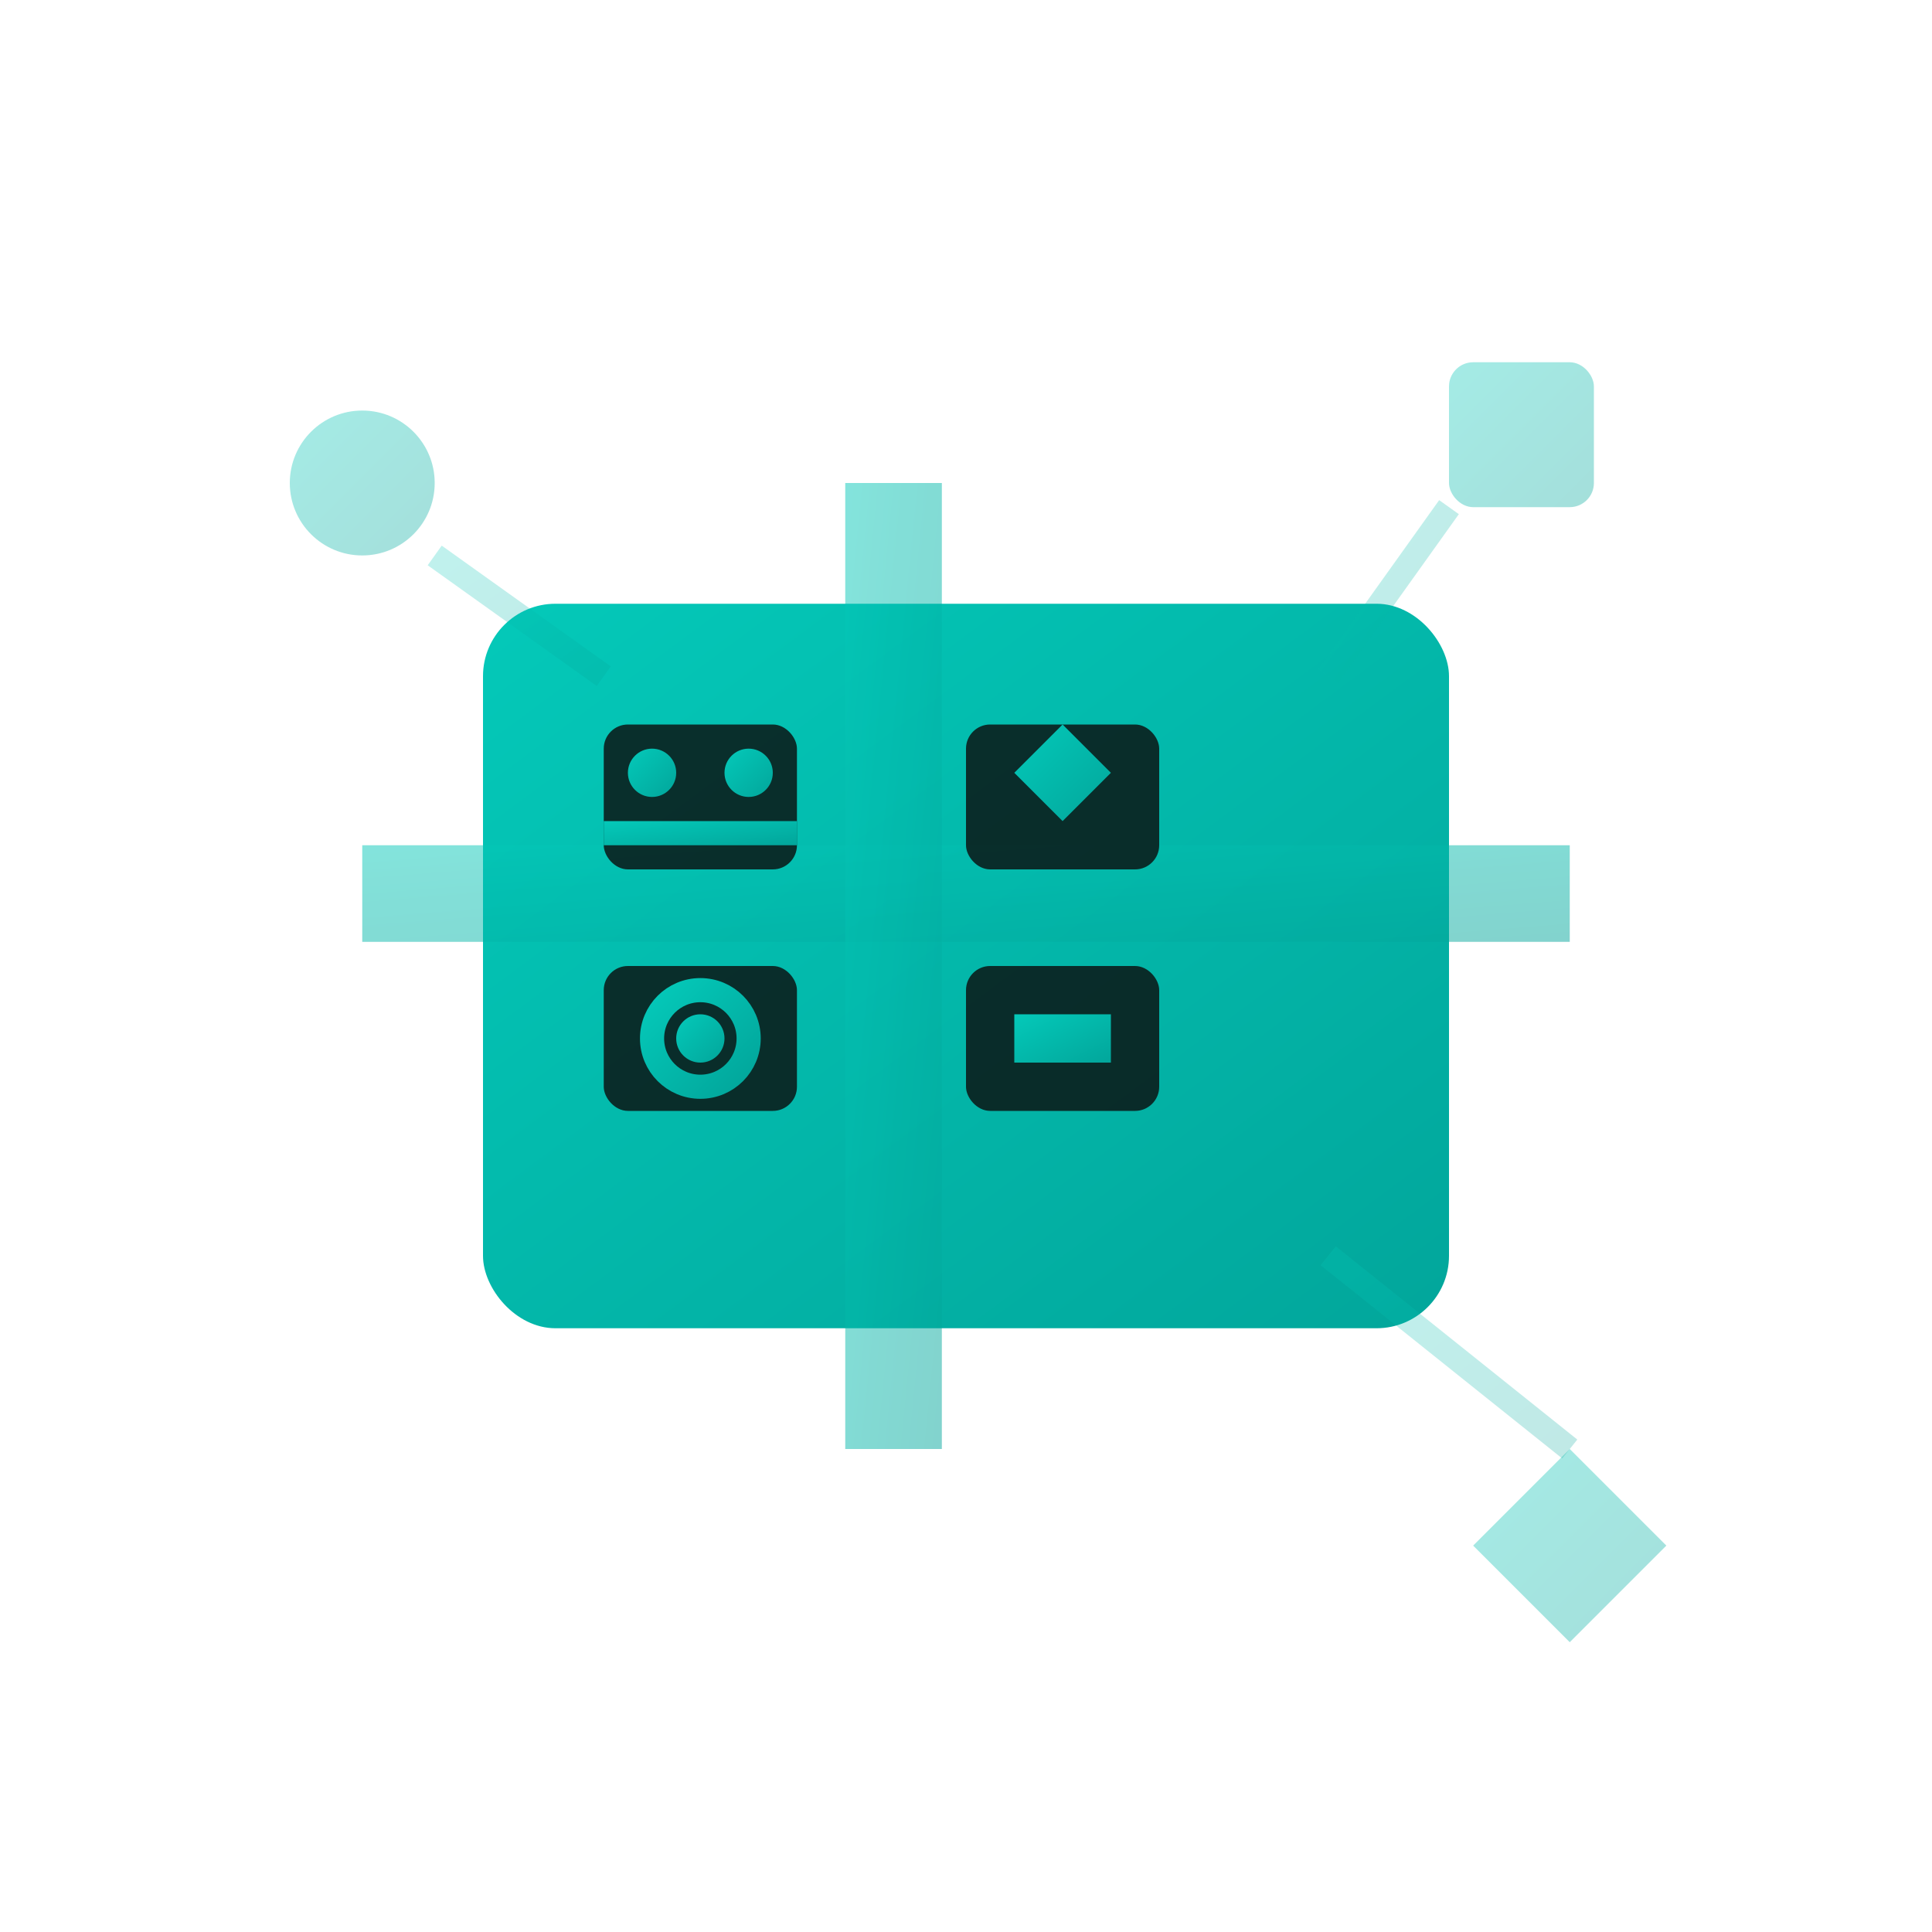 <svg width="80" height="80" viewBox="0 0 80 80" fill="none" xmlns="http://www.w3.org/2000/svg">
  <defs>
    <linearGradient id="productsGradient" x1="0%" y1="0%" x2="100%" y2="100%">
      <stop offset="0%" style="stop-color:#04c9b9;stop-opacity:1" />
      <stop offset="100%" style="stop-color:#02a69b;stop-opacity:1" />
    </linearGradient>
    <filter id="productsGlow" x="-50%" y="-50%" width="200%" height="200%">
      <feGaussianBlur stdDeviation="3" result="coloredBlur"/>
      <feMerge> 
        <feMergeNode in="coloredBlur"/>
        <feMergeNode in="SourceGraphic"/>
      </feMerge>
    </filter>
  </defs>
  
  <!-- Main product box/package -->
  <rect x="20" y="25" width="40" height="30" fill="url(#productsGradient)" filter="url(#productsGlow)" rx="3"/>
  
  <!-- Package tape/band -->
  <rect x="15" y="35" width="50" height="4" fill="url(#productsGradient)" filter="url(#productsGlow)" opacity="0.7"/>
  <rect x="35" y="20" width="4" height="40" fill="url(#productsGradient)" filter="url(#productsGlow)" opacity="0.7"/>
  
  <!-- Car accessory icons inside -->
  <!-- Audio system -->
  <rect x="25" y="30" width="8" height="6" fill="#0a0a0a" opacity="0.8" rx="1"/>
  <circle cx="27" cy="32" r="1" fill="url(#productsGradient)"/>
  <circle cx="31" cy="32" r="1" fill="url(#productsGradient)"/>
  <rect x="25" y="34" width="8" height="1" fill="url(#productsGradient)"/>
  
  <!-- GPS/Navigation -->
  <rect x="40" y="30" width="8" height="6" fill="#0a0a0a" opacity="0.8" rx="1"/>
  <path d="M42 32 L44 34 L46 32 L44 30 Z" fill="url(#productsGradient)"/>
  
  <!-- Security system -->
  <rect x="25" y="40" width="8" height="6" fill="#0a0a0a" opacity="0.8" rx="1"/>
  <circle cx="29" cy="43" r="2" fill="none" stroke="url(#productsGradient)" stroke-width="1"/>
  <circle cx="29" cy="43" r="1" fill="url(#productsGradient)"/>
  
  <!-- Interior accessory -->
  <rect x="40" y="40" width="8" height="6" fill="#0a0a0a" opacity="0.8" rx="1"/>
  <path d="M42 42 L46 42 L46 44 L42 44 Z" fill="url(#productsGradient)"/>
  <path d="M42 43 L46 43" stroke="url(#productsGradient)" stroke-width="0.5"/>
  
  <!-- Floating product elements -->
  <circle cx="15" cy="20" r="3" fill="url(#productsGradient)" filter="url(#productsGlow)" opacity="0.6"/>
  <rect x="60" y="15" width="6" height="6" fill="url(#productsGradient)" filter="url(#productsGlow)" opacity="0.6" rx="1"/>
  <polygon points="65,60 69,64 65,68 61,64" fill="url(#productsGradient)" filter="url(#productsGlow)" opacity="0.6"/>
  
  <!-- Connection lines -->
  <path d="M18 23 L25 28" stroke="url(#productsGradient)" stroke-width="1" opacity="0.5" filter="url(#productsGlow)"/>
  <path d="M60 21 L55 28" stroke="url(#productsGradient)" stroke-width="1" opacity="0.5" filter="url(#productsGlow)"/>
  <path d="M65 60 L55 52" stroke="url(#productsGradient)" stroke-width="1" opacity="0.5" filter="url(#productsGlow)"/>
</svg>
